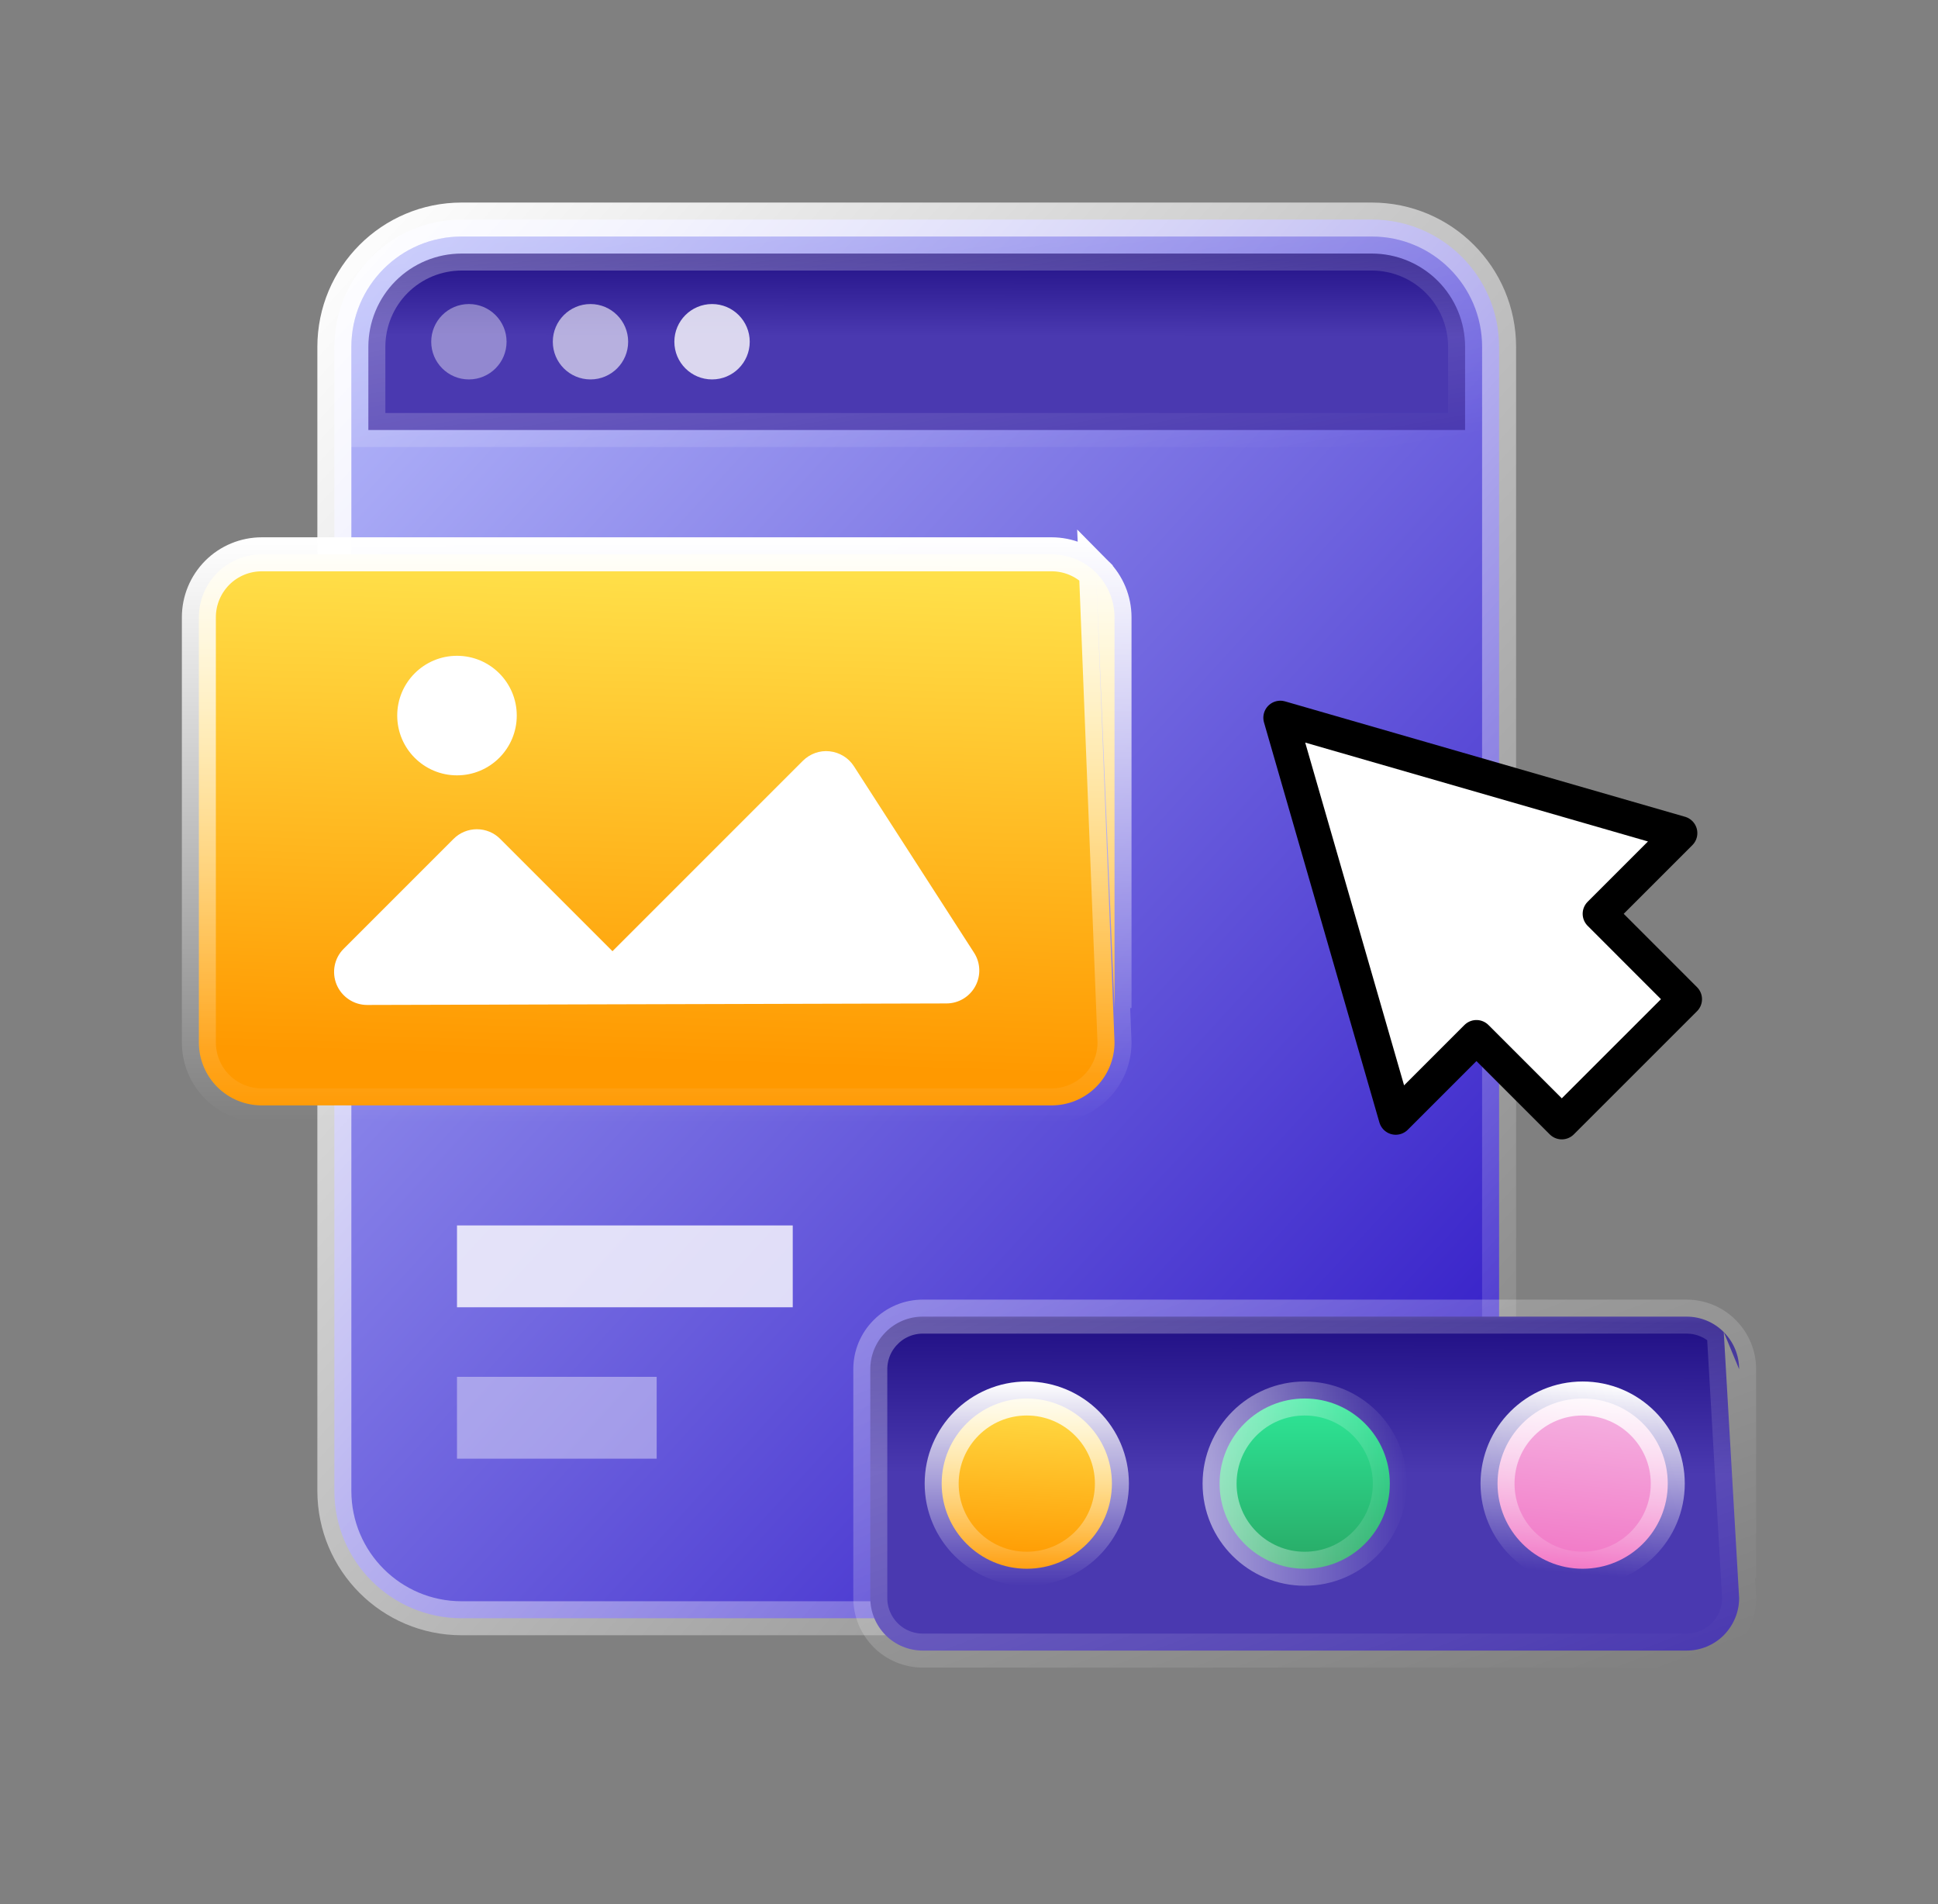 <svg width="57" height="56" viewBox="0 0 57 56" fill="none" xmlns="http://www.w3.org/2000/svg">
<rect x="0" y="0" width="57" height="56" fill="#808080" stroke="none"/>
<g clip-path="url(#clip0_313_2787)">
<path d="M44.091 10.204C44.091 8.133 42.415 6.457 40.347 6.457H13.578C11.51 6.457 9.834 8.133 9.834 10.204V43.846C9.834 45.917 11.51 47.593 13.578 47.593H40.347C42.415 47.593 44.091 45.917 44.091 43.846V10.204Z" fill="url(#paint0_linear_313_2787)" stroke="url(#paint1_linear_313_2787)"/>
<path d="M11.637 8.261L11.637 8.261C12.152 7.746 12.85 7.457 13.578 7.457H13.615H13.652H13.69H13.728H13.766H13.804H13.843H13.881H13.92H13.959H13.998H14.037H14.077H14.116H14.156H14.196H14.236H14.276H14.317H14.357H14.398H14.439H14.48H14.521H14.563H14.604H14.646H14.688H14.73H14.772H14.814H14.857H14.899H14.942H14.985H15.028H15.071H15.115H15.158H15.202H15.246H15.29H15.334H15.378H15.423H15.467H15.512H15.557H15.602H15.647H15.692H15.738H15.783H15.829H15.875H15.921H15.967H16.013H16.059H16.106H16.153H16.2H16.247H16.294H16.341H16.388H16.436H16.483H16.531H16.579H16.627H16.675H16.723H16.771H16.82H16.868H16.917H16.966H17.015H17.064H17.113H17.163H17.212H17.262H17.311H17.361H17.411H17.461H17.511H17.561H17.612H17.662H17.713H17.764H17.814H17.865H17.916H17.968H18.019H18.07H18.122H18.173H18.225H18.277H18.329H18.381H18.433H18.485H18.537H18.59H18.642H18.695H18.748H18.8H18.853H18.906H18.959H19.013H19.066H19.119H19.173H19.226H19.28H19.334H19.388H19.442H19.496H19.55H19.604H19.658H19.713H19.767H19.822H19.876H19.931H19.986H20.041H20.096H20.151H20.206H20.261H20.316H20.372H20.427H20.483H20.538H20.594H20.65H20.705H20.761H20.817H20.873H20.929H20.986H21.042H21.098H21.154H21.211H21.267H21.324H21.381H21.438H21.494H21.551H21.608H21.665H21.722H21.779H21.836H21.893H21.951H22.008H22.066H22.123H22.18H22.238H22.296H22.353H22.411H22.469H22.527H22.584H22.642H22.701H22.759H22.817H22.875H22.933H22.991H23.049H23.108H23.166H23.224H23.283H23.341H23.4H23.459H23.517H23.576H23.634H23.693H23.752H23.811H23.87H23.928H23.987H24.046H24.105H24.164H24.223H24.282H24.342H24.401H24.46H24.519H24.578H24.637H24.697H24.756H24.816H24.875H24.934H24.994H25.053H25.113H25.172H25.231H25.291H25.351H25.41H25.47H25.529H25.589H25.648H25.708H25.768H25.827H25.887H25.947H26.006H26.066H26.126H26.186H26.245H26.305H26.365H26.424H26.484H26.544H26.604H26.664H26.723H26.783H26.843H26.903H26.962H27.022H27.082H27.142H27.202H27.261H27.321H27.381H27.441H27.5H27.56H27.62H27.68H27.739H27.799H27.859H27.919H27.978H28.038H28.098H28.157H28.217H28.277H28.336H28.396H28.455H28.515H28.575H28.634H28.694H28.753H28.812H28.872H28.931H28.991H29.05H29.11H29.169H29.228H29.287H29.347H29.406H29.465H29.524H29.583H29.642H29.702H29.761H29.82H29.879H29.938H29.997H30.055H30.114H30.173H30.232H30.291H30.349H30.408H30.466H30.525H30.584H30.642H30.701H30.759H30.817H30.876H30.934H30.992H31.05H31.108H31.166H31.224H31.282H31.34H31.398H31.456H31.514H31.572H31.629H31.687H31.744H31.802H31.859H31.917H31.974H32.031H32.089H32.146H32.203H32.26H32.317H32.374H32.431H32.487H32.544H32.601H32.657H32.714H32.77H32.827H32.883H32.939H32.995H33.052H33.108H33.164H33.219H33.275H33.331H33.387H33.442H33.498H33.553H33.609H33.664H33.719H33.774H33.829H33.884H33.939H33.994H34.049H34.103H34.158H34.212H34.267H34.321H34.375H34.429H34.483H34.537H34.591H34.645H34.699H34.752H34.806H34.859H34.912H34.965H35.019H35.072H35.124H35.177H35.23H35.283H35.335H35.388H35.44H35.492H35.544H35.596H35.648H35.7H35.752H35.803H35.855H35.906H35.957H36.008H36.059H36.111H36.161H36.212H36.263H36.313H36.364H36.414H36.464H36.514H36.564H36.614H36.663H36.713H36.762H36.812H36.861H36.91H36.959H37.008H37.056H37.105H37.154H37.202H37.25H37.298H37.346H37.394H37.442H37.489H37.537H37.584H37.631H37.678H37.725H37.772H37.819H37.865H37.912H37.958H38.004H38.05H38.096H38.142H38.187H38.233H38.278H38.323H38.368H38.413H38.458H38.502H38.547H38.591H38.635H38.679H38.723H38.766H38.81H38.853H38.897H38.94H38.983H39.025H39.068H39.111H39.153H39.195H39.237H39.279H39.321H39.362H39.403H39.445H39.486H39.527H39.567H39.608H39.648H39.689H39.729H39.769H39.808H39.848H39.887H39.927H39.966H40.005H40.043H40.082H40.12H40.158H40.197H40.234H40.272H40.31H40.347C41.075 7.457 41.773 7.746 42.288 8.261C42.802 8.775 43.091 9.473 43.091 10.201V12.647H10.834V10.201C10.834 9.473 11.123 8.775 11.637 8.261Z" fill="url(#paint2_linear_313_2787)" stroke="url(#paint3_linear_313_2787)"/>
<path d="M32.236 16.842C31.889 16.496 31.419 16.302 30.927 16.302H30.896H30.865H30.834H30.802H30.771H30.739H30.707H30.675H30.643H30.61H30.578H30.545H30.512H30.479H30.445H30.412H30.378H30.345H30.311H30.277H30.243H30.208H30.174H30.139H30.104H30.069H30.034H29.999H29.963H29.928H29.892H29.856H29.82H29.784H29.748H29.711H29.674H29.638H29.601H29.564H29.527H29.489H29.452H29.414H29.376H29.338H29.3H29.262H29.224H29.185H29.147H29.108H29.069H29.03H28.991H28.952H28.912H28.873H28.833H28.793H28.753H28.713H28.673H28.633H28.593H28.552H28.511H28.47H28.429H28.388H28.347H28.306H28.264H28.223H28.181H28.139H28.098H28.055H28.013H27.971H27.929H27.886H27.843H27.801H27.758H27.715H27.672H27.629H27.585H27.542H27.498H27.455H27.411H27.367H27.323H27.279H27.235H27.191H27.146H27.102H27.057H27.013H26.968H26.923H26.878H26.833H26.788H26.742H26.697H26.651H26.606H26.56H26.514H26.468H26.423H26.377H26.33H26.284H26.238H26.191H26.145H26.098H26.052H26.005H25.958H25.911H25.864H25.817H25.77H25.722H25.675H25.627H25.58H25.532H25.484H25.437H25.389H25.341H25.293H25.245H25.197H25.148H25.1H25.052H25.003H24.954H24.906H24.857H24.808H24.759H24.711H24.662H24.613H24.563H24.514H24.465H24.416H24.366H24.317H24.267H24.218H24.168H24.118H24.069H24.019H23.969H23.919H23.869H23.819H23.769H23.718H23.668H23.618H23.567H23.517H23.467H23.416H23.366H23.315H23.264H23.214H23.163H23.112H23.061H23.01H22.959H22.908H22.857H22.806H22.755H22.704H22.652H22.601H22.55H22.499H22.447H22.396H22.344H22.293H22.241H22.19H22.138H22.086H22.035H21.983H21.931H21.879H21.828H21.776H21.724H21.672H21.62H21.568H21.516H21.464H21.412H21.36H21.308H21.255H21.203H21.151H21.099H21.047H20.994H20.942H20.89H20.837H20.785H20.733H20.68H20.628H20.576H20.523H20.471H20.418H20.366H20.313H20.261H20.208H20.156H20.103H20.051H19.998H19.945H19.893H19.84H19.788H19.735H19.683H19.63H19.577H19.525H19.472H19.42H19.367H19.314H19.262H19.209H19.157H19.104H19.051H18.999H18.946H18.893H18.841H18.788H18.736H18.683H18.631H18.578H18.526H18.473H18.421H18.368H18.316H18.263H18.21H18.158H18.106H18.053H18.001H17.948H17.896H17.844H17.791H17.739H17.687H17.634H17.582H17.53H17.478H17.425H17.373H17.321H17.269H17.217H17.165H17.113H17.061H17.009H16.957H16.905H16.853H16.801H16.749H16.698H16.646H16.594H16.542H16.491H16.439H16.387H16.336H16.284H16.233H16.181H16.13H16.079H16.027H15.976H15.925H15.874H15.823H15.771H15.72H15.669H15.618H15.568H15.517H15.466H15.415H15.364H15.314H15.263H15.213H15.162H15.111H15.061H15.011H14.96H14.91H14.86H14.81H14.76H14.71H14.66H14.61H14.56H14.51H14.461H14.411H14.361H14.312H14.262H14.213H14.164H14.114H14.065H14.016H13.967H13.918H13.869H13.82H13.772H13.723H13.674H13.626H13.577H13.529H13.48H13.432H13.384H13.336H13.288H13.24H13.192H13.144H13.097H13.049H13.001H12.954H12.906H12.859H12.812H12.765H12.718H12.671H12.624H12.577H12.53H12.484H12.437H12.391H12.345H12.298H12.252H12.206H12.16H12.114H12.069H12.023H11.977H11.932H11.886H11.841H11.796H11.751H11.706H11.661H11.616H11.571H11.527H11.482H11.438H11.394H11.35H11.305H11.261H11.218H11.174H11.13H11.087H11.043H11H10.957H10.914H10.871H10.828H10.785H10.743H10.7H10.658H10.615H10.573H10.531H10.489H10.447H10.406H10.364H10.323H10.281H10.24H10.199H10.158H10.117H10.077H10.036H9.996H9.955H9.915H9.875H9.835H9.795H9.756H9.716H9.677H9.638H9.598H9.559H9.521H9.482H9.443H9.405H9.366H9.328H9.29H9.252H9.215H9.177H9.139H9.102H9.065H9.028H8.991H8.954H8.918H8.881H8.845H8.809H8.773H8.737H8.701H8.665H8.63H8.595H8.559H8.524H8.49H8.455H8.42H8.386H8.352H8.318H8.284H8.25H8.217H8.183H8.15H8.117H8.084H8.051H8.019H7.986H7.954H7.922H7.89H7.858H7.826H7.795H7.764H7.732H7.702C7.21 16.302 6.739 16.496 6.392 16.842C6.043 17.194 5.849 17.662 5.849 18.155V18.174V18.194V18.213V18.233V18.252V18.272V18.291V18.311V18.331V18.351V18.37V18.39V18.41V18.43V18.451V18.471V18.491V18.511V18.532V18.552V18.572V18.593V18.613V18.634V18.655V18.675V18.696V18.717V18.738V18.759V18.78V18.801V18.822V18.843V18.864V18.886V18.907V18.928V18.95V18.971V18.993V19.014V19.036V19.058V19.079V19.101V19.123V19.145V19.167V19.189V19.211V19.233V19.255V19.277V19.299V19.322V19.344V19.366V19.389V19.411V19.433V19.456V19.479V19.501V19.524V19.547V19.569V19.592V19.615V19.638V19.661V19.684V19.707V19.73V19.753V19.776V19.799V19.823V19.846V19.869V19.893V19.916V19.94V19.963V19.987V20.01V20.034V20.057V20.081V20.105V20.129V20.152V20.176V20.2V20.224V20.248V20.272V20.296V20.32V20.344V20.368V20.393V20.417V20.441V20.465V20.49V20.514V20.538V20.563V20.587V20.612V20.636V20.661V20.686V20.71V20.735V20.76V20.784V20.809V20.834V20.859V20.884V20.909V20.933V20.958V20.983V21.009V21.034V21.059V21.084V21.109V21.134V21.159V21.184V21.21V21.235V21.26V21.286V21.311V21.337V21.362V21.387V21.413V21.438V21.464V21.489V21.515V21.541V21.566V21.592V21.618V21.643V21.669V21.695V21.721V21.747V21.772V21.798V21.824V21.85V21.876V21.902V21.928V21.954V21.98V22.006V22.032V22.058V22.084V22.11V22.136V22.163V22.189V22.215V22.241V22.267V22.294V22.32V22.346V22.372V22.399V22.425V22.452V22.478V22.504V22.531V22.557V22.584V22.61V22.637V22.663V22.69V22.716V22.743V22.769V22.796V22.822V22.849V22.876V22.902V22.929V22.956V22.982V23.009V23.036V23.062V23.089V23.116V23.142V23.169V23.196V23.223V23.25V23.276V23.303V23.33V23.357V23.384V23.41V23.437V23.464V23.491V23.518V23.545V23.572V23.599V23.625V23.652V23.679V23.706V23.733V23.76V23.787V23.814V23.841V23.868V23.895V23.922V23.949V23.976V24.003V24.03V24.057V24.084V24.111V24.138V24.165V24.192V24.219V24.246V24.273V24.3V24.327V24.354V24.381V24.408V24.435V24.462V24.489V24.516V24.543V24.57V24.597V24.624V24.651V24.677V24.704V24.732V24.759V24.785V24.812V24.839V24.866V24.893V24.92V24.947V24.974V25.001V25.028V25.055V25.082V25.109V25.136V25.163V25.19V25.217V25.244V25.27V25.297V25.324V25.351V25.378V25.405V25.431V25.458V25.485V25.512V25.539V25.566V25.592V25.619V25.646V25.672V25.699V25.726V25.753V25.779V25.806V25.833V25.859V25.886V25.913V25.939V25.966V25.992V26.019V26.046V26.072V26.099V26.125V26.152V26.178V26.205V26.231V26.258V26.284V26.311V26.337V26.363V26.39V26.416V26.442V26.469V26.495V26.521V26.547V26.574V26.6V26.626V26.652V26.678V26.705V26.731V26.757V26.783V26.809V26.835V26.861V26.887V26.913V26.939V26.965V26.991V27.017V27.042V27.068V27.094V27.12V27.145V27.171V27.197V27.223V27.248V27.274V27.299V27.325V27.351V27.376V27.402V27.427V27.453V27.478V27.503V27.529V27.554V27.579V27.605V27.63V27.655V27.68V27.706V27.731V27.756V27.781V27.806V27.831V27.856V27.881V27.906V27.931V27.956V27.98V28.005V28.03V28.055V28.079V28.104V28.129V28.153V28.178V28.202V28.227V28.251V28.276V28.3V28.324V28.349V28.373V28.397V28.421V28.446V28.47V28.494V28.518V28.542V28.566V28.59V28.614V28.638V28.662V28.685V28.709V28.733V28.756V28.78V28.804V28.827V28.851V28.874V28.898V28.921V28.944V28.968V28.991V29.014V29.037V29.061V29.084V29.107V29.13V29.153V29.175V29.198V29.221V29.244V29.267V29.29V29.312V29.335V29.357V29.38V29.402V29.425V29.447V29.469V29.492V29.514V29.536V29.558V29.58V29.602V29.624V29.646V29.668V29.69V29.712V29.734V29.755V29.777V29.799V29.82V29.842V29.863V29.884V29.906V29.927V29.948V29.97V29.991V30.012V30.033V30.054V30.075V30.096V30.116V30.137V30.158V30.178V30.199V30.22V30.24V30.261V30.281V30.301V30.322V30.342V30.362V30.382V30.402V30.422V30.442V30.462V30.482V30.501V30.521V30.541V30.56V30.58V30.599V30.619V30.638V30.657C5.849 31.152 6.045 31.623 6.391 31.969C6.738 32.316 7.21 32.51 7.702 32.51H7.732H7.764H7.795H7.826H7.858H7.89H7.922H7.954H7.986H8.019H8.051H8.084H8.117H8.15H8.183H8.217H8.25H8.284H8.318H8.352H8.386H8.42H8.455H8.49H8.524H8.559H8.595H8.63H8.665H8.701H8.737H8.773H8.809H8.845H8.881H8.918H8.954H8.991H9.028H9.065H9.102H9.139H9.177H9.215H9.252H9.29H9.328H9.366H9.405H9.443H9.482H9.521H9.559H9.598H9.638H9.677H9.716H9.756H9.795H9.835H9.875H9.915H9.955H9.996H10.036H10.077H10.117H10.158H10.199H10.24H10.281H10.323H10.364H10.406H10.447H10.489H10.531H10.573H10.615H10.658H10.7H10.743H10.785H10.828H10.871H10.914H10.957H11H11.043H11.087H11.13H11.174H11.218H11.261H11.305H11.35H11.394H11.438H11.482H11.527H11.571H11.616H11.661H11.706H11.751H11.796H11.841H11.886H11.932H11.977H12.023H12.069H12.114H12.16H12.206H12.252H12.298H12.345H12.391H12.437H12.484H12.53H12.577H12.624H12.671H12.718H12.765H12.812H12.859H12.906H12.954H13.001H13.049H13.097H13.144H13.192H13.24H13.288H13.336H13.384H13.432H13.48H13.529H13.577H13.626H13.674H13.723H13.772H13.82H13.869H13.918H13.967H14.016H14.065H14.114H14.164H14.213H14.262H14.312H14.361H14.411H14.461H14.51H14.56H14.61H14.66H14.71H14.76H14.81H14.86H14.91H14.96H15.011H15.061H15.111H15.162H15.213H15.263H15.314H15.364H15.415H15.466H15.517H15.568H15.618H15.669H15.72H15.771H15.823H15.874H15.925H15.976H16.027H16.079H16.13H16.181H16.233H16.284H16.336H16.387H16.439H16.491H16.542H16.594H16.646H16.698H16.749H16.801H16.853H16.905H16.957H17.009H17.061H17.113H17.165H17.217H17.269H17.321H17.373H17.425H17.478H17.53H17.582H17.634H17.687H17.739H17.791H17.844H17.896H17.948H18.001H18.053H18.106H18.158H18.21H18.263H18.316H18.368H18.421H18.473H18.526H18.578H18.631H18.683H18.736H18.788H18.841H18.893H18.946H18.999H19.051H19.104H19.157H19.209H19.262H19.314H19.367H19.42H19.472H19.525H19.577H19.63H19.683H19.735H19.788H19.84H19.893H19.945H19.998H20.051H20.103H20.156H20.208H20.261H20.313H20.366H20.418H20.471H20.523H20.576H20.628H20.68H20.733H20.785H20.837H20.89H20.942H20.994H21.047H21.099H21.151H21.203H21.255H21.308H21.36H21.412H21.464H21.516H21.568H21.62H21.672H21.724H21.776H21.828H21.879H21.931H21.983H22.035H22.086H22.138H22.19H22.241H22.293H22.344H22.396H22.447H22.499H22.55H22.601H22.652H22.704H22.755H22.806H22.857H22.908H22.959H23.01H23.061H23.112H23.163H23.214H23.264H23.315H23.366H23.416H23.467H23.517H23.567H23.618H23.668H23.718H23.769H23.819H23.869H23.919H23.969H24.019H24.069H24.118H24.168H24.218H24.267H24.317H24.366H24.416H24.465H24.514H24.563H24.613H24.662H24.711H24.759H24.808H24.857H24.906H24.954H25.003H25.052H25.1H25.148H25.197H25.245H25.293H25.341H25.389H25.437H25.484H25.532H25.58H25.627H25.675H25.722H25.77H25.817H25.864H25.911H25.958H26.005H26.052H26.098H26.145H26.191H26.238H26.284H26.33H26.377H26.423H26.468H26.514H26.56H26.606H26.651H26.697H26.742H26.788H26.833H26.878H26.923H26.968H27.013H27.057H27.102H27.146H27.191H27.235H27.279H27.323H27.367H27.411H27.455H27.498H27.542H27.585H27.629H27.672H27.715H27.758H27.801H27.843H27.886H27.929H27.971H28.013H28.055H28.098H28.139H28.181H28.223H28.264H28.306H28.347H28.388H28.429H28.47H28.511H28.552H28.593H28.633H28.673H28.713H28.753H28.793H28.833H28.873H28.912H28.952H28.991H29.03H29.069H29.108H29.147H29.185H29.224H29.262H29.3H29.338H29.376H29.414H29.452H29.489H29.527H29.564H29.601H29.638H29.674H29.711H29.748H29.784H29.82H29.856H29.892H29.928H29.963H29.999H30.034H30.069H30.104H30.139H30.174H30.208H30.243H30.277H30.311H30.345H30.378H30.412H30.445H30.479H30.512H30.545H30.578H30.61H30.643H30.675H30.707H30.739H30.771H30.802H30.834H30.865H30.896H30.927C31.419 32.51 31.89 32.316 32.237 31.969C32.584 31.623 32.78 31.152 32.78 30.657L32.236 16.842ZM32.236 16.842C32.585 17.194 32.78 17.662 32.78 18.155V18.174V18.194V18.213V18.233V18.252V18.272V18.291V18.311V18.331V18.351V18.37V18.39V18.41V18.43V18.451V18.471V18.491V18.511V18.532V18.552V18.572V18.593V18.613V18.634V18.655V18.675V18.696V18.717V18.738V18.759V18.78V18.801V18.822V18.843V18.864V18.886V18.907V18.928V18.95V18.971V18.993V19.014V19.036V19.058V19.079V19.101V19.123V19.145V19.167V19.189V19.211V19.233V19.255V19.277V19.299V19.322V19.344V19.366V19.389V19.411V19.433V19.456V19.479V19.501V19.524V19.547V19.569V19.592V19.615V19.638V19.661V19.684V19.707V19.73V19.753V19.776V19.799V19.823V19.846V19.869V19.893V19.916V19.94V19.963V19.987V20.01V20.034V20.057V20.081V20.105V20.129V20.152V20.176V20.2V20.224V20.248V20.272V20.296V20.32V20.344V20.368V20.393V20.417V20.441V20.465V20.49V20.514V20.538V20.563V20.587V20.612V20.636V20.661V20.686V20.71V20.735V20.76V20.784V20.809V20.834V20.859V20.884V20.909V20.933V20.958V20.983V21.009V21.034V21.059V21.084V21.109V21.134V21.159V21.184V21.21V21.235V21.26V21.286V21.311V21.337V21.362V21.387V21.413V21.438V21.464V21.489V21.515V21.541V21.566V21.592V21.618V21.643V21.669V21.695V21.721V21.747V21.772V21.798V21.824V21.85V21.876V21.902V21.928V21.954V21.98V22.006V22.032V22.058V22.084V22.11V22.136V22.163V22.189V22.215V22.241V22.267V22.294V22.32V22.346V22.372V22.399V22.425V22.452V22.478V22.504V22.531V22.557V22.584V22.61V22.637V22.663V22.69V22.716V22.743V22.769V22.796V22.822V22.849V22.876V22.902V22.929V22.956V22.982V23.009V23.036V23.062V23.089V23.116V23.142V23.169V23.196V23.223V23.25V23.276V23.303V23.33V23.357V23.384V23.41V23.437V23.464V23.491V23.518V23.545V23.572V23.599V23.625V23.652V23.679V23.706V23.733V23.76V23.787V23.814V23.841V23.868V23.895V23.922V23.949V23.976V24.003V24.03V24.057V24.084V24.111V24.138V24.165V24.192V24.219V24.246V24.273V24.3V24.327V24.354V24.381V24.408V24.435V24.462V24.489V24.516V24.543V24.57V24.597V24.624V24.651V24.677V24.704V24.732V24.759V24.785V24.812V24.839V24.866V24.893V24.92V24.947V24.974V25.001V25.028V25.055V25.082V25.109V25.136V25.163V25.19V25.217V25.244V25.27V25.297V25.324V25.351V25.378V25.405V25.431V25.458V25.485V25.512V25.539V25.566V25.592V25.619V25.646V25.672V25.699V25.726V25.753V25.779V25.806V25.833V25.859V25.886V25.913V25.939V25.966V25.992V26.019V26.046V26.072V26.099V26.125V26.152V26.178V26.205V26.231V26.258V26.284V26.311V26.337V26.363V26.39V26.416V26.442V26.469V26.495V26.521V26.547V26.574V26.6V26.626V26.652V26.678V26.705V26.731V26.757V26.783V26.809V26.835V26.861V26.887V26.913V26.939V26.965V26.991V27.017V27.042V27.068V27.094V27.12V27.145V27.171V27.197V27.223V27.248V27.274V27.299V27.325V27.351V27.376V27.402V27.427V27.453V27.478V27.503V27.529V27.554V27.579V27.605V27.63V27.655V27.68V27.706V27.731V27.756V27.781V27.806V27.831V27.856V27.881V27.906V27.931V27.956V27.98V28.005V28.03V28.055V28.079V28.104V28.129V28.153V28.178V28.202V28.227V28.251V28.276V28.3V28.324V28.349V28.373V28.397V28.421V28.446V28.47V28.494V28.518V28.542V28.566V28.59V28.614V28.638V28.662V28.685V28.709V28.733V28.756V28.78V28.804V28.827V28.851V28.874V28.898V28.921V28.944V28.968V28.991V29.014V29.037V29.061V29.084V29.107V29.13V29.153V29.175V29.198V29.221V29.244V29.267V29.29V29.312V29.335V29.357V29.38V29.402V29.425V29.447V29.469V29.492V29.514V29.536V29.558V29.58V29.602V29.624V29.646L32.236 16.842Z" fill="url(#paint4_linear_313_2787)" stroke="url(#paint5_linear_313_2787)"/>
<path opacity="0.4" d="M13.791 11.159C14.403 11.159 14.899 10.663 14.899 10.051C14.899 9.439 14.403 8.942 13.791 8.942C13.179 8.942 12.683 9.439 12.683 10.051C12.683 10.663 13.179 11.159 13.791 11.159Z" fill="white"/>
<path opacity="0.6" d="M17.367 11.159C17.979 11.159 18.475 10.663 18.475 10.051C18.475 9.439 17.979 8.942 17.367 8.942C16.755 8.942 16.259 9.439 16.259 10.051C16.259 10.663 16.755 11.159 17.367 11.159Z" fill="white"/>
<path opacity="0.8" d="M20.943 11.159C21.555 11.159 22.051 10.663 22.051 10.051C22.051 9.439 21.555 8.942 20.943 8.942C20.331 8.942 19.834 9.439 19.834 10.051C19.834 10.663 20.331 11.159 20.943 11.159Z" fill="white"/>
<path fill-rule="evenodd" clip-rule="evenodd" d="M10.797 29.556C10.405 29.556 10.051 29.317 9.9 28.957C9.75 28.593 9.832 28.177 10.11 27.902C11.189 26.822 12.541 25.468 13.341 24.671C13.523 24.489 13.769 24.388 14.026 24.388C14.283 24.388 14.529 24.489 14.71 24.671C15.851 25.811 18.014 27.975 18.014 27.975C18.014 27.975 21.864 24.125 23.614 22.375C23.821 22.169 24.111 22.063 24.401 22.096C24.693 22.128 24.954 22.286 25.113 22.532C26.005 23.919 27.617 26.418 28.648 28.019C28.84 28.314 28.854 28.695 28.685 29.006C28.516 29.317 28.191 29.511 27.837 29.511C24.031 29.519 15.069 29.544 10.797 29.556Z" fill="white"/>
<path d="M13.441 22.803C14.412 22.803 15.199 22.016 15.199 21.045C15.199 20.074 14.412 19.287 13.441 19.287C12.47 19.287 11.683 20.074 11.683 21.045C11.683 22.016 12.47 22.803 13.441 22.803Z" fill="white"/>
<path fill-rule="evenodd" clip-rule="evenodd" d="M43.425 30.499L41.051 32.873L37.657 21.108L49.422 24.502L47.049 26.875L49.559 29.386L45.935 33.009L43.425 30.499Z" fill="white" stroke="black" stroke-miterlimit="1.5" stroke-linecap="round" stroke-linejoin="round"/>
<path d="M50.699 39.178L50.697 39.175C50.408 38.884 50.016 38.722 49.606 38.722H49.577H49.548H49.519H49.489H49.459H49.429H49.399H49.369H49.338H49.308H49.277H49.246H49.215H49.184H49.152H49.121H49.089H49.057H49.025H48.992H48.96H48.928H48.895H48.862H48.829H48.796H48.762H48.729H48.695H48.661H48.627H48.593H48.559H48.524H48.49H48.455H48.42H48.385H48.35H48.314H48.279H48.243H48.208H48.172H48.136H48.099H48.063H48.026H47.99H47.953H47.916H47.879H47.842H47.804H47.767H47.729H47.691H47.654H47.616H47.578H47.539H47.501H47.462H47.423H47.385H47.346H47.307H47.267H47.228H47.189H47.149H47.109H47.069H47.029H46.989H46.949H46.909H46.868H46.828H46.787H46.746H46.705H46.664H46.623H46.582H46.54H46.499H46.457H46.415H46.373H46.331H46.289H46.247H46.205H46.163H46.12H46.077H46.035H45.992H45.949H45.906H45.862H45.819H45.776H45.732H45.689H45.645H45.601H45.557H45.513H45.469H45.425H45.381H45.336H45.292H45.247H45.202H45.158H45.113H45.068H45.023H44.977H44.932H44.887H44.842H44.796H44.75H44.705H44.659H44.613H44.567H44.521H44.475H44.429H44.382H44.336H44.29H44.243H44.197H44.15H44.103H44.056H44.009H43.962H43.915H43.868H43.821H43.773H43.726H43.679H43.631H43.583H43.536H43.488H43.44H43.392H43.344H43.296H43.248H43.2H43.152H43.104H43.055H43.007H42.958H42.91H42.861H42.813H42.764H42.715H42.666H42.617H42.569H42.52H42.471H42.421H42.372H42.323H42.274H42.224H42.175H42.126H42.076H42.026H41.977H41.927H41.878H41.828H41.778H41.728H41.678H41.629H41.579H41.529H41.479H41.428H41.378H41.328H41.278H41.228H41.178H41.127H41.077H41.026H40.976H40.926H40.875H40.825H40.774H40.724H40.673H40.622H40.572H40.521H40.47H40.419H40.369H40.318H40.267H40.216H40.165H40.114H40.063H40.012H39.961H39.91H39.859H39.808H39.757H39.706H39.655H39.604H39.553H39.502H39.45H39.399H39.348H39.297H39.246H39.194H39.143H39.092H39.041H38.989H38.938H38.887H38.836H38.784H38.733H38.682H38.63H38.579H38.528H38.476H38.425H38.374H38.322H38.271H38.22H38.169H38.117H38.066H38.015H37.963H37.912H37.861H37.809H37.758H37.707H37.656H37.604H37.553H37.502H37.451H37.4H37.348H37.297H37.246H37.195H37.144H37.093H37.041H36.99H36.939H36.888H36.837H36.786H36.735H36.684H36.633H36.582H36.532H36.481H36.43H36.379H36.328H36.277H36.227H36.176H36.125H36.075H36.024H35.974H35.923H35.872H35.822H35.772H35.721H35.671H35.62H35.57H35.52H35.469H35.419H35.369H35.319H35.269H35.219H35.169H35.119H35.069H35.019H34.969H34.92H34.87H34.82H34.771H34.721H34.672H34.622H34.573H34.523H34.474H34.425H34.375H34.326H34.277H34.228H34.179H34.13H34.081H34.032H33.984H33.935H33.886H33.838H33.789H33.741H33.692H33.644H33.596H33.547H33.499H33.451H33.403H33.355H33.307H33.26H33.212H33.164H33.117H33.069H33.022H32.974H32.927H32.88H32.833H32.785H32.738H32.691H32.645H32.598H32.551H32.505H32.458H32.411H32.365H32.319H32.273H32.227H32.181H32.135H32.089H32.043H31.997H31.952H31.906H31.861H31.815H31.77H31.725H31.68H31.635H31.59H31.545H31.5H31.456H31.411H31.367H31.323H31.279H31.234H31.19H31.146H31.103H31.059H31.015H30.972H30.928H30.885H30.842H30.799H30.756H30.713H30.67H30.628H30.585H30.543H30.5H30.458H30.416H30.374H30.332H30.29H30.249H30.207H30.166H30.125H30.083H30.042H30.001H29.96H29.92H29.879H29.839H29.798H29.758H29.718H29.678H29.638H29.599H29.559H29.52H29.48H29.441H29.402H29.363H29.324H29.285H29.247H29.208H29.17H29.132H29.094H29.056H29.018H28.981H28.943H28.906H28.869H28.831H28.795H28.758H28.721H28.685H28.648H28.612H28.576H28.54H28.504H28.469H28.433H28.398H28.363H28.328H28.293H28.258H28.223H28.189H28.154H28.12H28.086H28.053H28.019H27.985H27.952H27.919H27.886H27.853H27.82H27.788H27.755H27.723H27.691H27.659H27.627H27.595H27.564H27.533H27.502H27.471H27.44H27.409H27.379H27.349H27.318H27.288H27.259H27.229H27.2H27.17H27.141C26.732 38.722 26.34 38.884 26.051 39.175L26.049 39.178L26.049 39.178C25.759 39.466 25.597 39.857 25.597 40.27V40.282V40.293V40.304V40.316V40.327V40.339V40.35V40.361V40.373V40.384V40.396V40.407V40.419V40.431V40.442V40.454V40.465V40.477V40.489V40.501V40.512V40.524V40.536V40.547V40.559V40.571V40.583V40.595V40.607V40.619V40.63V40.642V40.654V40.666V40.678V40.69V40.702V40.714V40.727V40.739V40.751V40.763V40.775V40.787V40.799V40.812V40.824V40.836V40.848V40.86V40.873V40.885V40.897V40.91V40.922V40.934V40.947V40.959V40.971V40.984V40.996V41.009V41.021V41.034V41.046V41.059V41.072V41.084V41.097V41.109V41.122V41.134V41.147V41.16V41.172V41.185V41.198V41.211V41.223V41.236V41.249V41.262V41.274V41.287V41.3V41.313V41.326V41.339V41.351V41.364V41.377V41.39V41.403V41.416V41.429V41.442V41.455V41.468V41.481V41.494V41.507V41.52V41.533V41.546V41.559V41.572V41.586V41.599V41.612V41.625V41.638V41.651V41.665V41.678V41.691V41.704V41.718V41.731V41.744V41.757V41.771V41.784V41.797V41.81V41.824V41.837V41.851V41.864V41.877V41.891V41.904V41.917V41.931V41.944V41.958V41.971V41.985V41.998V42.012V42.025V42.039V42.052V42.066V42.079V42.093V42.106V42.12V42.133V42.147V42.161V42.174V42.188V42.202V42.215V42.229V42.242V42.256V42.27V42.283V42.297V42.311V42.324V42.338V42.352V42.365V42.379V42.393V42.407V42.42V42.434V42.448V42.462V42.475V42.489V42.503V42.517V42.531V42.544V42.558V42.572V42.586V42.6V42.614V42.627V42.641V42.655V42.669V42.683V42.697V42.711V42.724V42.738V42.752V42.766V42.78V42.794V42.808V42.822V42.836V42.85V42.864V42.878V42.892V42.906V42.919V42.933V42.947V42.961V42.975V42.989V43.003V43.017V43.031V43.045V43.059V43.073V43.087V43.101V43.115V43.129V43.143V43.157V43.171V43.185V43.199V43.213V43.227V43.242V43.255V43.27V43.284V43.298V43.312V43.326V43.34V43.354V43.368V43.382V43.396V43.41V43.424V43.438V43.452V43.466V43.48V43.494V43.508V43.523V43.537V43.551V43.565V43.579V43.593V43.607V43.621V43.635V43.649V43.663V43.677V43.691V43.705V43.719V43.733V43.748V43.762V43.776V43.79V43.804V43.818V43.832V43.846V43.86V43.874V43.888V43.902V43.916V43.93V43.944V43.959V43.972V43.987V44.001V44.015V44.029V44.043V44.057V44.071V44.085V44.099V44.113V44.127V44.141V44.155V44.169V44.183V44.197V44.211V44.225V44.239V44.253V44.267V44.281V44.295V44.309V44.323V44.337V44.351V44.365V44.379V44.392V44.407V44.42V44.434V44.448V44.462V44.476V44.49V44.504V44.518V44.532V44.546V44.559V44.573V44.587V44.601V44.615V44.629V44.643V44.657V44.67V44.684V44.698V44.712V44.726V44.739V44.753V44.767V44.781V44.795V44.808V44.822V44.836V44.85V44.864V44.877V44.891V44.905V44.918V44.932V44.946V44.959V44.973V44.987V45.001V45.014V45.028V45.041V45.055V45.069V45.082V45.096V45.109V45.123V45.137V45.15V45.164V45.177V45.191V45.204V45.218V45.231V45.245V45.258V45.272V45.285V45.299V45.312V45.326V45.339V45.353V45.366V45.379V45.393V45.406V45.42V45.433V45.446V45.46V45.473V45.486V45.5V45.513V45.526V45.539V45.553V45.566V45.579V45.592V45.606V45.619V45.632V45.645V45.658V45.671V45.684V45.698V45.711V45.724V45.737V45.75V45.763V45.776V45.789V45.802V45.815V45.828V45.841V45.854V45.867V45.88V45.893V45.906V45.919V45.932V45.944V45.957V45.97V45.983V45.996V46.009V46.021V46.034V46.047V46.06V46.072V46.085V46.098V46.11V46.123V46.136V46.148V46.161V46.173V46.186V46.199V46.211V46.224V46.236V46.249V46.261V46.274V46.286V46.299V46.311V46.323V46.336V46.348V46.361V46.373V46.385V46.398V46.41V46.422V46.434V46.447V46.459V46.471V46.483V46.495V46.507V46.52V46.532V46.544V46.556V46.568V46.58V46.592V46.604V46.616V46.628V46.64V46.652V46.663V46.675V46.687V46.699V46.711V46.723V46.734V46.746V46.758V46.77V46.781V46.793V46.805V46.816V46.828V46.84V46.851V46.863V46.874V46.886V46.897V46.909V46.92V46.932V46.943V46.954V46.966V46.977V46.988V47C25.597 47.407 25.758 47.798 26.05 48.093C26.339 48.382 26.732 48.544 27.141 48.544H27.17H27.2H27.229H27.259H27.288H27.318H27.349H27.379H27.409H27.44H27.471H27.502H27.533H27.564H27.595H27.627H27.659H27.691H27.723H27.755H27.788H27.82H27.853H27.886H27.919H27.952H27.985H28.019H28.053H28.086H28.12H28.154H28.189H28.223H28.258H28.293H28.328H28.363H28.398H28.433H28.469H28.504H28.54H28.576H28.612H28.648H28.685H28.721H28.758H28.795H28.831H28.869H28.906H28.943H28.981H29.018H29.056H29.094H29.132H29.17H29.208H29.247H29.285H29.324H29.363H29.402H29.441H29.48H29.52H29.559H29.599H29.638H29.678H29.718H29.758H29.798H29.839H29.879H29.92H29.96H30.001H30.042H30.083H30.125H30.166H30.207H30.249H30.29H30.332H30.374H30.416H30.458H30.5H30.543H30.585H30.628H30.67H30.713H30.756H30.799H30.842H30.885H30.928H30.972H31.015H31.059H31.103H31.146H31.19H31.234H31.279H31.323H31.367H31.411H31.456H31.5H31.545H31.59H31.635H31.68H31.725H31.77H31.815H31.861H31.906H31.952H31.997H32.043H32.089H32.135H32.181H32.227H32.273H32.319H32.365H32.411H32.458H32.505H32.551H32.598H32.645H32.691H32.738H32.785H32.833H32.88H32.927H32.974H33.022H33.069H33.117H33.164H33.212H33.26H33.307H33.355H33.403H33.451H33.499H33.547H33.596H33.644H33.692H33.741H33.789H33.838H33.886H33.935H33.984H34.032H34.081H34.13H34.179H34.228H34.277H34.326H34.375H34.425H34.474H34.523H34.573H34.622H34.672H34.721H34.771H34.82H34.87H34.92H34.969H35.019H35.069H35.119H35.169H35.219H35.269H35.319H35.369H35.419H35.469H35.52H35.57H35.62H35.671H35.721H35.772H35.822H35.872H35.923H35.974H36.024H36.075H36.125H36.176H36.227H36.277H36.328H36.379H36.43H36.481H36.532H36.582H36.633H36.684H36.735H36.786H36.837H36.888H36.939H36.99H37.041H37.093H37.144H37.195H37.246H37.297H37.348H37.4H37.451H37.502H37.553H37.604H37.656H37.707H37.758H37.809H37.861H37.912H37.963H38.015H38.066H38.117H38.169H38.22H38.271H38.322H38.374H38.425H38.476H38.528H38.579H38.63H38.682H38.733H38.784H38.836H38.887H38.938H38.989H39.041H39.092H39.143H39.194H39.246H39.297H39.348H39.399H39.45H39.502H39.553H39.604H39.655H39.706H39.757H39.808H39.859H39.91H39.961H40.012H40.063H40.114H40.165H40.216H40.267H40.318H40.369H40.419H40.47H40.521H40.572H40.622H40.673H40.724H40.774H40.825H40.875H40.926H40.976H41.026H41.077H41.127H41.178H41.228H41.278H41.328H41.378H41.428H41.479H41.529H41.579H41.629H41.678H41.728H41.778H41.828H41.878H41.927H41.977H42.026H42.076H42.126H42.175H42.224H42.274H42.323H42.372H42.421H42.471H42.52H42.569H42.617H42.666H42.715H42.764H42.813H42.861H42.91H42.958H43.007H43.055H43.104H43.152H43.2H43.248H43.296H43.344H43.392H43.44H43.488H43.536H43.583H43.631H43.679H43.726H43.773H43.821H43.868H43.915H43.962H44.009H44.056H44.103H44.15H44.197H44.243H44.29H44.336H44.382H44.429H44.475H44.521H44.567H44.613H44.659H44.705H44.75H44.796H44.842H44.887H44.932H44.977H45.023H45.068H45.113H45.158H45.202H45.247H45.292H45.336H45.381H45.425H45.469H45.513H45.557H45.601H45.645H45.689H45.732H45.776H45.819H45.862H45.906H45.949H45.992H46.035H46.077H46.12H46.163H46.205H46.247H46.289H46.331H46.373H46.415H46.457H46.499H46.54H46.582H46.623H46.664H46.705H46.746H46.787H46.828H46.868H46.909H46.949H46.989H47.029H47.069H47.109H47.149H47.189H47.228H47.267H47.307H47.346H47.385H47.423H47.462H47.501H47.539H47.578H47.616H47.654H47.691H47.729H47.767H47.804H47.842H47.879H47.916H47.953H47.99H48.026H48.063H48.099H48.136H48.172H48.208H48.243H48.279H48.314H48.35H48.385H48.42H48.455H48.49H48.524H48.559H48.593H48.627H48.661H48.695H48.729H48.762H48.796H48.829H48.862H48.895H48.928H48.96H48.992H49.025H49.057H49.089H49.121H49.152H49.184H49.215H49.246H49.277H49.308H49.338H49.369H49.399H49.429H49.459H49.489H49.519H49.548H49.577H49.606C50.016 48.544 50.409 48.382 50.698 48.093C50.989 47.798 51.151 47.407 51.151 47L50.699 39.178ZM50.699 39.178C50.988 39.467 51.151 39.857 51.151 40.27M50.699 39.178L51.151 40.27M51.151 40.27V40.282M51.151 40.27V40.282M51.151 40.282V40.293M51.151 40.282V40.293M51.151 40.293V40.304M51.151 40.293V40.304M51.151 40.304V40.316M51.151 40.304V40.316M51.151 40.316V40.327M51.151 40.316V40.327M51.151 40.327V40.339M51.151 40.327V40.339M51.151 40.339V40.35M51.151 40.339V40.35M51.151 40.35V40.361M51.151 40.35V40.361M51.151 40.361V40.373M51.151 40.361V40.373M51.151 40.373V40.384M51.151 40.373V40.384M51.151 40.384V40.396M51.151 40.384V40.396M51.151 40.396V40.407M51.151 40.396V40.407M51.151 40.407V40.419M51.151 40.407V40.419M51.151 40.419V40.431M51.151 40.419V40.431M51.151 40.431V40.442M51.151 40.431V40.442M51.151 40.442V40.454M51.151 40.442V40.454M51.151 40.454V40.465M51.151 40.454V40.465M51.151 40.465V40.477M51.151 40.465V40.477M51.151 40.477V40.489M51.151 40.477V40.489M51.151 40.489V40.501M51.151 40.489V40.501M51.151 40.501V40.512M51.151 40.501V40.512M51.151 40.512V40.524M51.151 40.512V40.524M51.151 40.524V40.536M51.151 40.524V40.536M51.151 40.536V40.547M51.151 40.536V40.547M51.151 40.547V40.559M51.151 40.547V40.559M51.151 40.559V40.571M51.151 40.559V40.571M51.151 40.571V40.583M51.151 40.571V40.583M51.151 40.583V40.595M51.151 40.583V40.595M51.151 40.595V40.607M51.151 40.595V40.607M51.151 40.607V40.619M51.151 40.607V40.619M51.151 40.619V40.63M51.151 40.619V40.63M51.151 40.63V40.642M51.151 40.63V40.642M51.151 40.642V40.654M51.151 40.642V40.654M51.151 40.654V40.666M51.151 40.654V40.666M51.151 40.666V40.678M51.151 40.666V40.678M51.151 40.678V40.69M51.151 40.678V40.69M51.151 40.69V40.702M51.151 40.69V40.702M51.151 40.702V40.714M51.151 40.702V40.714M51.151 40.714V40.727M51.151 40.714V40.727M51.151 40.727V40.739M51.151 40.727V40.739M51.151 40.739V40.751M51.151 40.739V40.751M51.151 40.751V40.763M51.151 40.751V40.763M51.151 40.763V40.775M51.151 40.763V40.775M51.151 40.775V40.787M51.151 40.775V40.787M51.151 40.787V40.799M51.151 40.787V40.799M51.151 40.799V40.812M51.151 40.799V40.812M51.151 40.812V40.824M51.151 40.812V40.824M51.151 40.824V40.836M51.151 40.824V40.836M51.151 40.836V40.848M51.151 40.836V40.848M51.151 40.848V40.86M51.151 40.848V40.86M51.151 40.86V40.873M51.151 40.86V40.873M51.151 40.873V40.885M51.151 40.873V40.885M51.151 40.885V40.897M51.151 40.885V40.897M51.151 40.897V40.91M51.151 40.897V40.91M51.151 40.91V40.922M51.151 40.91V40.922M51.151 40.922V40.934M51.151 40.922V40.934M51.151 40.934V40.947M51.151 40.934V40.947M51.151 40.947V40.959M51.151 40.947V40.959M51.151 40.959V40.971M51.151 40.959V40.971M51.151 40.971V40.984M51.151 40.971V40.984M51.151 40.984V40.996M51.151 40.984V40.996M51.151 40.996V41.009M51.151 40.996V41.009M51.151 41.009V41.021M51.151 41.009V41.021M51.151 41.021V41.034M51.151 41.021V41.034M51.151 41.034V41.046M51.151 41.034V41.046M51.151 41.046V41.059M51.151 41.046V41.059M51.151 41.059V41.072M51.151 41.059V41.072M51.151 41.072V41.084M51.151 41.072V41.084M51.151 41.084V41.097M51.151 41.084V41.097M51.151 41.097V41.109M51.151 41.097V41.109M51.151 41.109V41.122M51.151 41.109V41.122M51.151 41.122V41.134M51.151 41.122V41.134M51.151 41.134V41.147M51.151 41.134V41.147M51.151 41.147V41.16M51.151 41.147V41.16M51.151 41.16V41.172M51.151 41.16V41.172M51.151 41.172V41.185M51.151 41.172V41.185M51.151 41.185V41.198M51.151 41.185V41.198M51.151 41.198V41.211M51.151 41.198V41.211M51.151 41.211V41.223M51.151 41.211V41.223M51.151 41.223V41.236M51.151 41.223V41.236M51.151 41.236V41.249M51.151 41.236V41.249M51.151 41.249V41.262M51.151 41.249V41.262M51.151 41.262V41.274M51.151 41.262V41.274M51.151 41.274V41.287M51.151 41.274V41.287M51.151 41.287V41.3M51.151 41.287V41.3M51.151 41.3V41.313M51.151 41.3V41.313M51.151 41.313V41.326M51.151 41.313V41.326M51.151 41.326V41.339M51.151 41.326V41.339M51.151 41.339V41.351M51.151 41.339V41.351M51.151 41.351V41.364M51.151 41.351V41.364M51.151 41.364V41.377M51.151 41.364V41.377M51.151 41.377V41.39M51.151 41.377V41.39M51.151 41.39V41.403M51.151 41.39V41.403M51.151 41.403V41.416M51.151 41.403V41.416M51.151 41.416V41.429M51.151 41.416V41.429M51.151 41.429V41.442M51.151 41.429V41.442M51.151 41.442V41.455M51.151 41.442V41.455M51.151 41.455V41.468M51.151 41.455V41.468M51.151 41.468V41.481M51.151 41.468V41.481M51.151 41.481V41.494M51.151 41.481V41.494M51.151 41.494V41.507M51.151 41.494V41.507M51.151 41.507V41.52M51.151 41.507V41.52M51.151 41.52V41.533M51.151 41.52V41.533M51.151 41.533V41.546M51.151 41.533V41.546M51.151 41.546V41.559M51.151 41.546V41.559M51.151 41.559V41.572M51.151 41.559V41.572M51.151 41.572V41.586M51.151 41.572V41.586M51.151 41.586V41.599M51.151 41.586V41.599M51.151 41.599V41.612M51.151 41.599V41.612M51.151 41.612V41.625M51.151 41.612V41.625M51.151 41.625V41.638M51.151 41.625V41.638M51.151 41.638V41.651M51.151 41.638V41.651M51.151 41.651V41.665M51.151 41.651V41.665M51.151 41.665V41.678M51.151 41.665V41.678M51.151 41.678V41.691M51.151 41.678V41.691M51.151 41.691V41.704M51.151 41.691V41.704M51.151 41.704V41.718M51.151 41.704V41.718M51.151 41.718V41.731M51.151 41.718V41.731M51.151 41.731V41.744M51.151 41.731V41.744M51.151 41.744V41.757M51.151 41.744V41.757M51.151 41.757V41.771M51.151 41.757V41.771M51.151 41.771V41.784M51.151 41.771V41.784M51.151 41.784V41.797M51.151 41.784V41.797M51.151 41.797V41.81M51.151 41.797V41.81M51.151 41.81V41.824M51.151 41.81V41.824M51.151 41.824V41.837M51.151 41.824V41.837M51.151 41.837V41.851M51.151 41.837V41.851M51.151 41.851V41.864M51.151 41.851V41.864M51.151 41.864V41.877M51.151 41.864V41.877M51.151 41.877V41.891M51.151 41.877V41.891M51.151 41.891V41.904M51.151 41.891V41.904M51.151 41.904V41.917M51.151 41.904V41.917M51.151 41.917V41.931M51.151 41.917V41.931M51.151 41.931V41.944M51.151 41.931V41.944M51.151 41.944V41.958M51.151 41.944V41.958M51.151 41.958V41.971M51.151 41.958V41.971M51.151 41.971V41.985M51.151 41.971V41.985M51.151 41.985V41.998M51.151 41.985V41.998M51.151 41.998V42.012M51.151 41.998V42.012M51.151 42.012V42.025M51.151 42.012V42.025M51.151 42.025V42.039M51.151 42.025V42.039M51.151 42.039V42.052M51.151 42.039V42.052M51.151 42.052V42.066M51.151 42.052V42.066M51.151 42.066V42.079M51.151 42.066V42.079M51.151 42.079V42.093M51.151 42.079V42.093M51.151 42.093V42.106M51.151 42.093V42.106M51.151 42.106V42.12M51.151 42.106V42.12M51.151 42.12V42.133M51.151 42.12V42.133M51.151 42.133V42.147M51.151 42.133V42.147M51.151 42.147V42.161M51.151 42.147V42.161M51.151 42.161V42.174M51.151 42.161V42.174M51.151 42.174V42.188M51.151 42.174V42.188M51.151 42.188V42.202M51.151 42.188V42.202M51.151 42.202V42.215M51.151 42.202V42.215M51.151 42.215V42.229M51.151 42.215V42.229M51.151 42.229V42.242M51.151 42.229V42.242M51.151 42.242V42.256M51.151 42.242V42.256M51.151 42.256V42.27M51.151 42.256V42.27M51.151 42.27V42.283M51.151 42.27V42.283M51.151 42.283V42.297M51.151 42.283V42.297M51.151 42.297V42.311M51.151 42.297V42.311M51.151 42.311V42.324M51.151 42.311V42.324M51.151 42.324V42.338M51.151 42.324V42.338M51.151 42.338V42.352M51.151 42.338V42.352M51.151 42.352V42.365M51.151 42.352V42.365M51.151 42.365V42.379M51.151 42.365V42.379M51.151 42.379V42.393M51.151 42.379V42.393M51.151 42.393V42.407M51.151 42.393V42.407M51.151 42.407V42.42M51.151 42.407V42.42M51.151 42.42V42.434M51.151 42.42V42.434M51.151 42.434V42.448M51.151 42.434V42.448M51.151 42.448V42.462M51.151 42.448V42.462M51.151 42.462V42.475M51.151 42.462V42.475M51.151 42.475V42.489M51.151 42.475V42.489M51.151 42.489V42.503M51.151 42.489V42.503M51.151 42.503V42.517M51.151 42.503V42.517M51.151 42.517V42.531M51.151 42.517V42.531M51.151 42.531V42.544M51.151 42.531V42.544M51.151 42.544V42.558M51.151 42.544V42.558M51.151 42.558V42.572M51.151 42.558V42.572M51.151 42.572V42.586M51.151 42.572V42.586M51.151 42.586V42.6M51.151 42.586V42.6M51.151 42.6V42.614M51.151 42.6V42.614M51.151 42.614V42.627M51.151 42.614V42.627M51.151 42.627V42.641M51.151 42.627V42.641M51.151 42.641V42.655M51.151 42.641V42.655M51.151 42.655V42.669M51.151 42.655V42.669M51.151 42.669V42.683M51.151 42.669V42.683M51.151 42.683V42.697M51.151 42.683V42.697M51.151 42.697V42.711M51.151 42.697V42.711M51.151 42.711V42.724M51.151 42.711V42.724M51.151 42.724V42.738M51.151 42.724V42.738M51.151 42.738V42.752M51.151 42.738V42.752M51.151 42.752V42.766M51.151 42.752V42.766M51.151 42.766V42.78M51.151 42.766V42.78M51.151 42.78V42.794M51.151 42.78V42.794M51.151 42.794V42.808M51.151 42.794V42.808M51.151 42.808V42.822M51.151 42.808V42.822M51.151 42.822V42.836M51.151 42.822V42.836M51.151 42.836V42.85M51.151 42.836V42.85M51.151 42.85V42.864M51.151 42.85V42.864M51.151 42.864V42.878M51.151 42.864V42.878M51.151 42.878V42.892M51.151 42.878V42.892M51.151 42.892V42.906M51.151 42.892V42.906M51.151 42.906V42.919M51.151 42.906V42.919M51.151 42.919V42.933M51.151 42.919V42.933M51.151 42.933V42.947M51.151 42.933V42.947M51.151 42.947V42.961M51.151 42.947V42.961M51.151 42.961V42.975M51.151 42.961V42.975M51.151 42.975V42.989M51.151 42.975V42.989M51.151 42.989V43.003M51.151 42.989V43.003M51.151 43.003V43.017M51.151 43.003V43.017M51.151 43.017V43.031M51.151 43.017V43.031M51.151 43.031V43.045M51.151 43.031V43.045M51.151 43.045V43.059M51.151 43.045V43.059M51.151 43.059V43.073M51.151 43.059V43.073M51.151 43.073V43.087M51.151 43.073V43.087M51.151 43.087V43.101M51.151 43.087V43.101M51.151 43.101V43.115M51.151 43.101V43.115M51.151 43.115V43.129M51.151 43.115V43.129M51.151 43.129V43.143M51.151 43.129V43.143M51.151 43.143V43.157M51.151 43.143V43.157M51.151 43.157V43.171M51.151 43.157V43.171M51.151 43.171V43.185M51.151 43.171V43.185M51.151 43.185V43.199M51.151 43.185V43.199M51.151 43.199V43.213M51.151 43.199V43.213M51.151 43.213V43.227M51.151 43.213V43.227M51.151 43.227V43.242M51.151 43.227V43.242M51.151 43.242V43.255M51.151 43.242V43.255M51.151 43.255V43.27M51.151 43.255V43.27M51.151 43.27V43.284M51.151 43.27V43.284M51.151 43.284V43.298M51.151 43.284V43.298M51.151 43.298V43.312M51.151 43.298V43.312M51.151 43.312V43.326M51.151 43.312V43.326M51.151 43.326V43.34M51.151 43.326V43.34M51.151 43.34V43.354M51.151 43.34V43.354M51.151 43.354V43.368M51.151 43.354V43.368M51.151 43.368V43.382M51.151 43.368V43.382M51.151 43.382V43.396M51.151 43.382V43.396M51.151 43.396V43.41M51.151 43.396V43.41M51.151 43.41V43.424M51.151 43.41V43.424M51.151 43.424V43.438M51.151 43.424V43.438M51.151 43.438V43.452M51.151 43.438V43.452M51.151 43.452V43.466M51.151 43.452V43.466M51.151 43.466V43.48M51.151 43.466V43.48M51.151 43.48V43.494M51.151 43.48V43.494M51.151 43.494V43.508M51.151 43.494V43.508M51.151 43.508V43.523M51.151 43.508V43.523M51.151 43.523V43.537M51.151 43.523V43.537M51.151 43.537V43.551M51.151 43.537V43.551M51.151 43.551V43.565M51.151 43.551V43.565M51.151 43.565V43.579M51.151 43.565V43.579M51.151 43.579V43.593M51.151 43.579V43.593M51.151 43.593V43.607M51.151 43.593V43.607M51.151 43.607V43.621M51.151 43.607V43.621M51.151 43.621V43.635M51.151 43.621V43.635M51.151 43.635V43.649M51.151 43.635V43.649M51.151 43.649V43.663M51.151 43.649V43.663M51.151 43.663V43.677M51.151 43.663V43.677M51.151 43.677V43.691M51.151 43.677V43.691M51.151 43.691V43.705M51.151 43.691V43.705M51.151 43.705V43.719M51.151 43.705V43.719M51.151 43.719V43.733M51.151 43.719V43.733M51.151 43.733V43.748M51.151 43.733V43.748M51.151 43.748V43.762M51.151 43.748V43.762M51.151 43.762V43.776M51.151 43.762V43.776M51.151 43.776V43.79M51.151 43.776V43.79M51.151 43.79V43.804M51.151 43.79V43.804M51.151 43.804V43.818M51.151 43.804V43.818M51.151 43.818V43.832M51.151 43.818V43.832M51.151 43.832V43.846M51.151 43.832V43.846M51.151 43.846V43.86M51.151 43.846V43.86M51.151 43.86V43.874M51.151 43.86V43.874M51.151 43.874V43.888M51.151 43.874V43.888M51.151 43.888V43.902M51.151 43.888V43.902M51.151 43.902V43.916M51.151 43.902V43.916M51.151 43.916V43.93M51.151 43.916V43.93M51.151 43.93V43.944M51.151 43.93V43.944M51.151 43.944V43.959M51.151 43.944V43.959M51.151 43.959V43.972M51.151 43.959V43.972M51.151 43.972V43.987M51.151 43.972V43.987M51.151 43.987V44.001M51.151 43.987V44.001M51.151 44.001V44.015M51.151 44.001V44.015M51.151 44.015V44.029M51.151 44.015V44.029M51.151 44.029V44.043M51.151 44.029V44.043M51.151 44.043V44.057M51.151 44.043V44.057M51.151 44.057V44.071M51.151 44.057V44.071M51.151 44.071V44.085M51.151 44.071V44.085M51.151 44.085V44.099M51.151 44.085V44.099M51.151 44.099V44.113M51.151 44.099V44.113M51.151 44.113V44.127M51.151 44.113V44.127M51.151 44.127V44.141M51.151 44.127V44.141M51.151 44.141V44.155M51.151 44.141V44.155M51.151 44.155V44.169M51.151 44.155V44.169M51.151 44.169V44.183M51.151 44.169V44.183M51.151 44.183V44.197M51.151 44.183V44.197M51.151 44.197V44.211M51.151 44.197V44.211M51.151 44.211V44.225M51.151 44.211V44.225M51.151 44.225V44.239M51.151 44.225V44.239M51.151 44.239V44.253M51.151 44.239V44.253M51.151 44.253V44.267M51.151 44.253V44.267M51.151 44.267V44.281M51.151 44.267V44.281M51.151 44.281V44.295M51.151 44.281V44.295M51.151 44.295V44.309M51.151 44.295V44.309M51.151 44.309V44.323M51.151 44.309V44.323M51.151 44.323V44.337M51.151 44.323V44.337M51.151 44.337V44.351M51.151 44.337V44.351M51.151 44.351V44.365M51.151 44.351V44.365M51.151 44.365V44.379M51.151 44.365V44.379M51.151 44.379V44.392M51.151 44.379V44.392M51.151 44.392V44.407M51.151 44.392V44.407M51.151 44.407V44.42M51.151 44.407V44.42M51.151 44.42V44.434M51.151 44.42V44.434M51.151 44.434V44.448M51.151 44.434V44.448M51.151 44.448V44.462M51.151 44.448V44.462M51.151 44.462V44.476M51.151 44.462V44.476M51.151 44.476V44.49M51.151 44.476V44.49M51.151 44.49V44.504M51.151 44.49V44.504M51.151 44.504V44.518M51.151 44.504V44.518M51.151 44.518V44.532M51.151 44.518V44.532M51.151 44.532V44.546M51.151 44.532V44.546M51.151 44.546V44.559M51.151 44.546V44.559M51.151 44.559V44.573M51.151 44.559V44.573M51.151 44.573V44.587M51.151 44.573V44.587M51.151 44.587V44.601M51.151 44.587V44.601M51.151 44.601V44.615M51.151 44.601V44.615M51.151 44.615V44.629M51.151 44.615V44.629M51.151 44.629V44.643M51.151 44.629V44.643M51.151 44.643V44.657M51.151 44.643V44.657M51.151 44.657V44.67M51.151 44.657V44.67M51.151 44.67V44.684M51.151 44.67V44.684M51.151 44.684V44.698M51.151 44.684V44.698M51.151 44.698V44.712M51.151 44.698V44.712M51.151 44.712V44.726M51.151 44.712V44.726M51.151 44.726V44.739M51.151 44.726V44.739M51.151 44.739V44.753M51.151 44.739V44.753M51.151 44.753V44.767M51.151 44.753V44.767M51.151 44.767V44.781M51.151 44.767V44.781M51.151 44.781V44.795M51.151 44.781V44.795M51.151 44.795V44.808M51.151 44.795V44.808M51.151 44.808V44.822M51.151 44.808V44.822M51.151 44.822V44.836M51.151 44.822V44.836M51.151 44.836V44.85M51.151 44.836V44.85M51.151 44.85V44.864M51.151 44.85V44.864M51.151 44.864V44.877M51.151 44.864V44.877M51.151 44.877V44.891M51.151 44.877V44.891M51.151 44.891V44.905M51.151 44.891V44.905M51.151 44.905V44.918M51.151 44.905V44.918M51.151 44.918V44.932M51.151 44.918V44.932M51.151 44.932V44.946M51.151 44.932V44.946M51.151 44.946V44.959M51.151 44.946V44.959M51.151 44.959V44.973M51.151 44.959V44.973M51.151 44.973V44.987M51.151 44.973V44.987M51.151 44.987V45.001M51.151 44.987V45.001M51.151 45.001V45.014M51.151 45.001V45.014M51.151 45.014V45.028M51.151 45.014V45.028M51.151 45.028V45.041M51.151 45.028V45.041M51.151 45.041V45.055M51.151 45.041V45.055M51.151 45.055V45.069M51.151 45.055V45.069M51.151 45.069V45.082M51.151 45.069V45.082M51.151 45.082V45.096M51.151 45.082V45.096M51.151 45.096V45.109M51.151 45.096V45.109M51.151 45.109V45.123M51.151 45.109V45.123M51.151 45.123V45.137M51.151 45.123V45.137M51.151 45.137V45.15M51.151 45.137V45.15M51.151 45.15V45.164M51.151 45.15V45.164M51.151 45.164V45.177M51.151 45.164V45.177M51.151 45.177V45.191M51.151 45.177V45.191M51.151 45.191V45.204M51.151 45.191V45.204M51.151 45.204V45.218M51.151 45.204V45.218M51.151 45.218V45.231M51.151 45.218V45.231M51.151 45.231V45.245M51.151 45.231V45.245M51.151 45.245V45.258M51.151 45.245V45.258M51.151 45.258V45.272M51.151 45.258V45.272M51.151 45.272V45.285M51.151 45.272V45.285M51.151 45.285V45.299M51.151 45.285V45.299M51.151 45.299V45.312M51.151 45.299V45.312M51.151 45.312V45.326M51.151 45.312V45.326M51.151 45.326V45.339M51.151 45.326V45.339M51.151 45.339V45.353M51.151 45.339V45.353M51.151 45.353V45.366M51.151 45.353V45.366M51.151 45.366V45.379M51.151 45.366V45.379M51.151 45.379V45.393M51.151 45.379V45.393M51.151 45.393V45.406M51.151 45.393V45.406M51.151 45.406V45.42M51.151 45.406V45.42M51.151 45.42V45.433M51.151 45.42V45.433M51.151 45.433V45.446M51.151 45.433V45.446M51.151 45.446V45.46M51.151 45.446V45.46M51.151 45.46V45.473M51.151 45.46V45.473M51.151 45.473V45.486M51.151 45.473V45.486M51.151 45.486V45.5M51.151 45.486V45.5M51.151 45.5V45.513M51.151 45.5V45.513M51.151 45.513V45.526M51.151 45.513V45.526M51.151 45.526V45.539M51.151 45.526V45.539M51.151 45.539V45.553M51.151 45.539V45.553M51.151 45.553V45.566M51.151 45.553V45.566M51.151 45.566V45.579M51.151 45.566V45.579M51.151 45.579V45.592M51.151 45.579V45.592M51.151 45.592V45.606M51.151 45.592V45.606M51.151 45.606V45.619M51.151 45.606V45.619M51.151 45.619V45.632M51.151 45.619V45.632M51.151 45.632V45.645M51.151 45.632V45.645M51.151 45.645V45.658M51.151 45.645V45.658M51.151 45.658V45.671M51.151 45.658V45.671M51.151 45.671V45.684M51.151 45.671V45.684M51.151 45.684V45.698M51.151 45.684V45.698M51.151 45.698V45.711M51.151 45.698V45.711M51.151 45.711V45.724M51.151 45.711V45.724M51.151 45.724V45.737M51.151 45.724V45.737M51.151 45.737V45.75M51.151 45.737V45.75M51.151 45.75V45.763M51.151 45.75V45.763M51.151 45.763V45.776M51.151 45.763V45.776M51.151 45.776V45.789M51.151 45.776V45.789M51.151 45.789V45.802M51.151 45.789V45.802M51.151 45.802V45.815M51.151 45.802V45.815M51.151 45.815V45.828M51.151 45.815V45.828M51.151 45.828V45.841M51.151 45.828V45.841M51.151 45.841V45.854M51.151 45.841V45.854M51.151 45.854V45.867M51.151 45.854V45.867M51.151 45.867V45.88M51.151 45.867V45.88M51.151 45.88V45.893M51.151 45.88V45.893M51.151 45.893V45.906M51.151 45.893V45.906M51.151 45.906V45.919M51.151 45.906V45.919M51.151 45.919V45.932M51.151 45.919V45.932M51.151 45.932V45.944M51.151 45.932V45.944M51.151 45.944V45.957M51.151 45.944V45.957M51.151 45.957V45.97M51.151 45.957V45.97M51.151 45.97V45.983M51.151 45.97V45.983M51.151 45.983V45.996M51.151 45.983V45.996M51.151 45.996V46.009M51.151 45.996V46.009M51.151 46.009V46.021M51.151 46.009V46.021M51.151 46.021V46.034M51.151 46.021V46.034M51.151 46.034V46.047M51.151 46.034V46.047M51.151 46.047V46.06M51.151 46.047V46.06M51.151 46.06V46.072M51.151 46.06V46.072M51.151 46.072V46.085M51.151 46.072V46.085M51.151 46.085V46.098M51.151 46.085V46.098M51.151 46.098V46.11M51.151 46.098V46.11M51.151 46.11V46.123M51.151 46.11V46.123M51.151 46.123V46.136M51.151 46.123V46.136M51.151 46.136V46.148M51.151 46.136V46.148M51.151 46.148V46.161M51.151 46.148V46.161M51.151 46.161V46.173M51.151 46.161V46.173M51.151 46.173V46.186M51.151 46.173V46.186M51.151 46.186V46.199M51.151 46.186V46.199M51.151 46.199V46.211M51.151 46.199V46.211M51.151 46.211V46.224M51.151 46.211V46.224M51.151 46.224V46.236M51.151 46.224V46.236M51.151 46.236V46.249M51.151 46.236V46.249M51.151 46.249V46.261M51.151 46.249V46.261M51.151 46.261V46.274M51.151 46.261V46.274M51.151 46.274V46.286M51.151 46.274V46.286M51.151 46.286V46.299M51.151 46.286V46.299M51.151 46.299V46.311M51.151 46.299V46.311M51.151 46.311V46.323M51.151 46.311V46.323M51.151 46.323V46.336M51.151 46.323V46.336M51.151 46.336V46.348M51.151 46.336V46.348M51.151 46.348V46.361M51.151 46.348V46.361M51.151 46.361V46.373M51.151 46.361V46.373M51.151 46.373V46.385M51.151 46.373V46.385M51.151 46.385V46.398M51.151 46.385V46.398M51.151 46.398V46.41V46.398Z" fill="url(#paint6_linear_313_2787)" stroke="url(#paint7_linear_313_2787)"/>
<path d="M32.703 43.633C32.703 45.016 31.582 46.137 30.199 46.137C28.817 46.137 27.696 45.016 27.696 43.633C27.696 42.251 28.817 41.13 30.199 41.13C31.582 41.13 32.703 42.251 32.703 43.633Z" fill="url(#paint8_linear_313_2787)" stroke="url(#paint9_linear_313_2787)"/>
<path d="M40.877 43.633C40.877 45.016 39.756 46.137 38.374 46.137C36.991 46.137 35.87 45.016 35.87 43.633C35.87 42.251 36.991 41.13 38.374 41.13C39.756 41.13 40.877 42.251 40.877 43.633Z" fill="url(#paint10_linear_313_2787)" stroke="url(#paint11_linear_313_2787)"/>
<path d="M49.052 43.633C49.052 45.016 47.931 46.137 46.548 46.137C45.166 46.137 44.045 45.016 44.045 43.633C44.045 42.251 45.166 41.13 46.548 41.13C47.931 41.13 49.052 42.251 49.052 43.633Z" fill="url(#paint12_linear_313_2787)" stroke="url(#paint13_linear_313_2787)"/>
<path opacity="0.8" d="M23.316 36.04H13.441V38.447H23.316V36.04Z" fill="white"/>
<path opacity="0.4" d="M19.314 40.493H13.441V42.9H19.314V40.493Z" fill="white"/>
</g>
<defs>
<linearGradient id="paint0_linear_313_2787" x1="10.44" y1="6.865" x2="47.996" y2="41.161" gradientUnits="userSpaceOnUse">
<stop stop-color="#B6BAFB"/>
<stop offset="1" stop-color="#2D15C5"/>
</linearGradient>
<linearGradient id="paint1_linear_313_2787" x1="10.242" y1="5.961" x2="49.808" y2="42.06" gradientUnits="userSpaceOnUse">
<stop stop-color="white"/>
<stop offset="1" stop-color="white" stop-opacity="0"/>
</linearGradient>
<linearGradient id="paint2_linear_313_2787" x1="12.825" y1="13.147" x2="12.833" y2="6.543" gradientUnits="userSpaceOnUse">
<stop offset="0.497" stop-color="#4A39B0"/>
<stop offset="0.884" stop-color="#200F84"/>
<stop offset="1" stop-color="#6150C9"/>
</linearGradient>
<linearGradient id="paint3_linear_313_2787" x1="10.243" y1="6.803" x2="12.216" y2="18.164" gradientUnits="userSpaceOnUse">
<stop stop-color="white" stop-opacity="0.34"/>
<stop offset="1" stop-color="white" stop-opacity="0"/>
</linearGradient>
<linearGradient id="paint4_linear_313_2787" x1="19.546" y1="31.237" x2="20.094" y2="13.848" gradientUnits="userSpaceOnUse">
<stop stop-color="#FF9900"/>
<stop offset="1" stop-color="#FFEE58"/>
</linearGradient>
<linearGradient id="paint5_linear_313_2787" x1="19.314" y1="15.802" x2="19.314" y2="33.01" gradientUnits="userSpaceOnUse">
<stop stop-color="white"/>
<stop offset="1" stop-color="white" stop-opacity="0"/>
</linearGradient>
<linearGradient id="paint6_linear_313_2787" x1="27.086" y1="49.044" x2="27.119" y2="37.498" gradientUnits="userSpaceOnUse">
<stop offset="0.497" stop-color="#4A39B0"/>
<stop offset="0.884" stop-color="#200F84"/>
<stop offset="1" stop-color="#6150C9"/>
</linearGradient>
<linearGradient id="paint7_linear_313_2787" x1="25.024" y1="37.953" x2="31.823" y2="55.828" gradientUnits="userSpaceOnUse">
<stop stop-color="white" stop-opacity="0.34"/>
<stop offset="1" stop-color="white" stop-opacity="0"/>
</linearGradient>
<linearGradient id="paint8_linear_313_2787" x1="30.249" y1="46.018" x2="30.559" y2="39.958" gradientUnits="userSpaceOnUse">
<stop stop-color="#FF9900"/>
<stop offset="1" stop-color="#FFEE58"/>
</linearGradient>
<linearGradient id="paint9_linear_313_2787" x1="30.199" y1="40.63" x2="30.199" y2="46.637" gradientUnits="userSpaceOnUse">
<stop stop-color="white"/>
<stop offset="1" stop-color="white" stop-opacity="0"/>
</linearGradient>
<linearGradient id="paint10_linear_313_2787" x1="38.374" y1="40.63" x2="38.374" y2="46.637" gradientUnits="userSpaceOnUse">
<stop stop-color="#2EEE9D"/>
<stop offset="1" stop-color="#28A260"/>
</linearGradient>
<linearGradient id="paint11_linear_313_2787" x1="35.546" y1="40.981" x2="41.473" y2="41.082" gradientUnits="userSpaceOnUse">
<stop stop-color="white" stop-opacity="0.53"/>
<stop offset="1" stop-color="white" stop-opacity="0"/>
</linearGradient>
<linearGradient id="paint12_linear_313_2787" x1="45.587" y1="46.672" x2="46.224" y2="40.73" gradientUnits="userSpaceOnUse">
<stop stop-color="#F16FC2"/>
<stop offset="1" stop-color="#F5B8E4"/>
</linearGradient>
<linearGradient id="paint13_linear_313_2787" x1="46.548" y1="40.63" x2="46.07" y2="46.245" gradientUnits="userSpaceOnUse">
<stop stop-color="white"/>
<stop offset="1" stop-color="white" stop-opacity="0"/>
</linearGradient>
<clipPath id="clip0_313_2787">
<rect width="56" height="56" fill="white" transform="translate(0.5)"/>
</clipPath>
</defs>
</svg>
